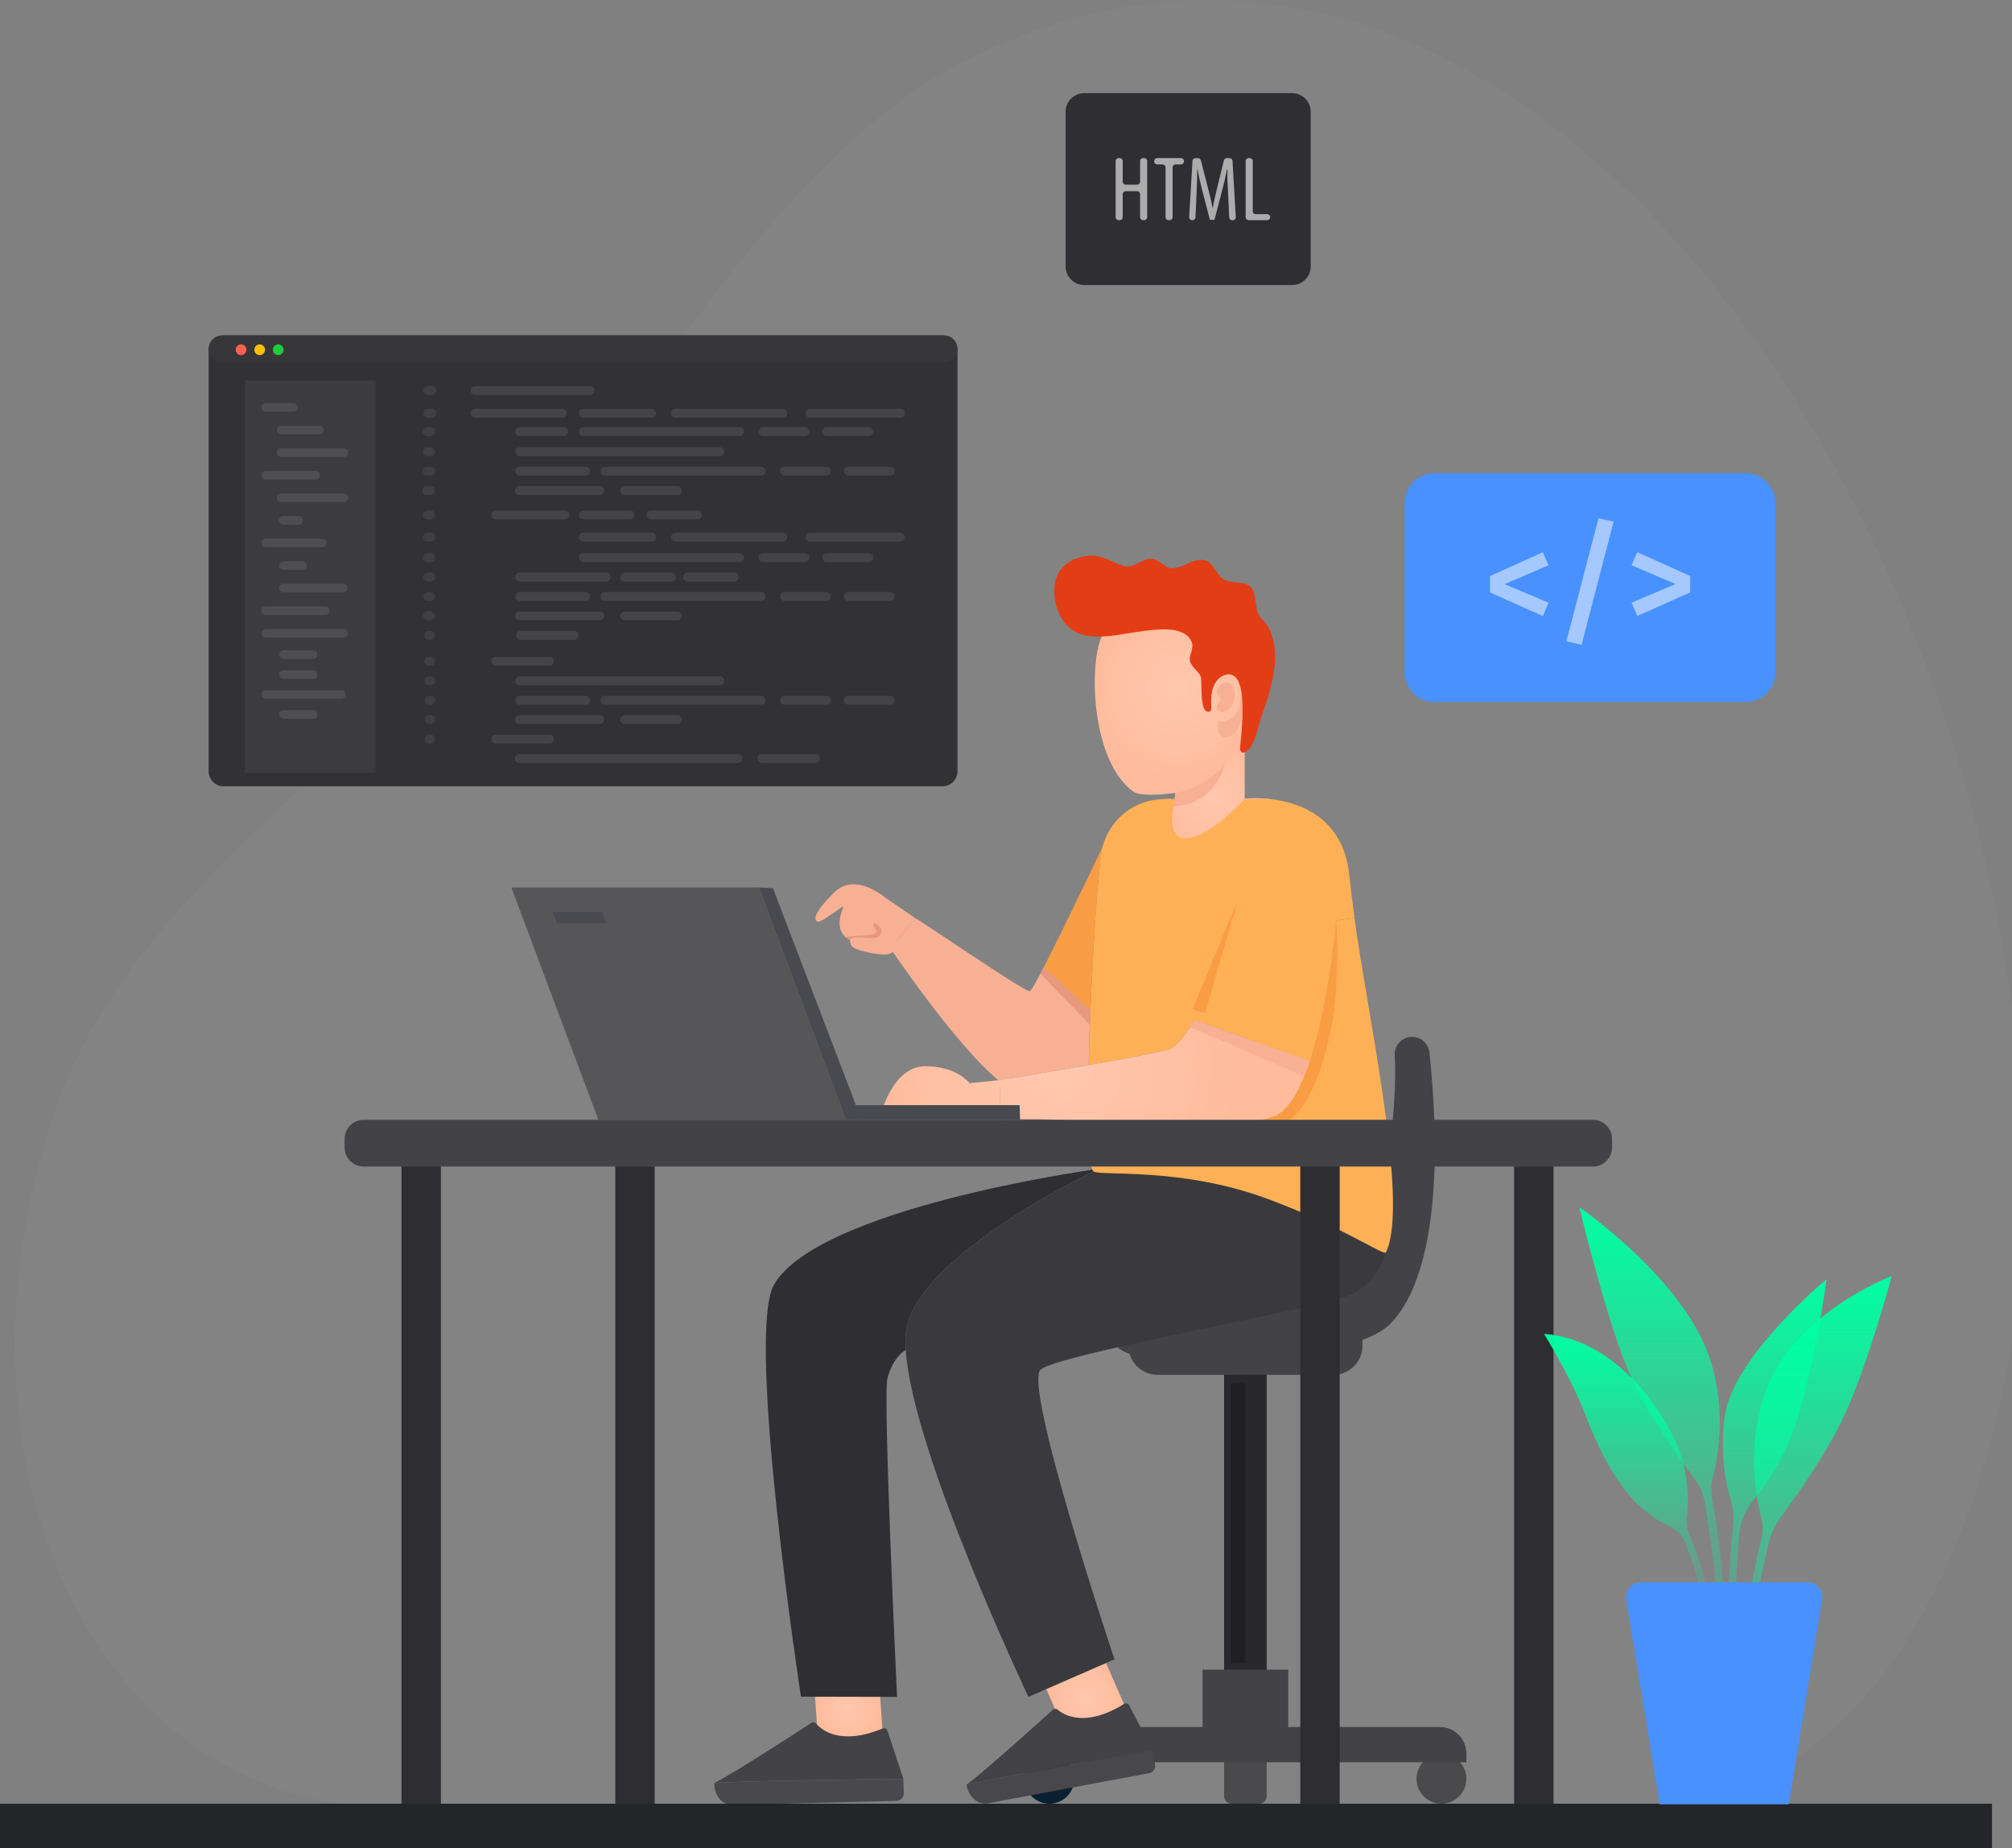 <svg width="540" height="496" viewBox="0 0 540 496" fill="none" xmlns="http://www.w3.org/2000/svg">
<rect x="0" y="0" width="540" height="496" fill="#808080" stroke="none"/>
<g clip-path="url(#clip0_12083_56307)">
<path opacity="0.03" fill-rule="evenodd" clip-rule="evenodd" d="M257.584 17.079C230.282 31.19 204.327 61.407 183.884 89.579C141.313 148.243 134.96 160.576 82.442 209.828C51.834 238.532 27.702 262.811 15.812 295.279C-17.589 386.487 22.195 484.997 105.557 484.997C108.956 484.997 444.435 484.997 444.435 484.997C444.435 484.997 484.296 486.25 513.387 437.5C611.978 272.273 448.455 -81.585 257.584 17.079Z" fill="white"/>
<path d="M252.982 90H60C57.791 90 56 91.791 56 94V207.006C56 209.215 57.791 211.006 60 211.006H252.982C255.191 211.006 256.982 209.215 256.982 207.006V94C256.982 91.791 255.191 90 252.982 90Z" fill="#323235"/>
<path d="M100.797 102.101H65.686V207.376H100.797V102.101Z" fill="#3C3C40"/>
<path fill-rule="evenodd" clip-rule="evenodd" d="M76.106 176.824H84.04C84.677 176.824 85.197 176.305 85.197 175.668C85.197 175.031 84.677 174.512 84.04 174.512H76.106C75.469 174.512 74.949 175.031 74.949 175.668C74.949 176.302 75.469 176.824 76.106 176.824Z" fill="#4E4E50"/>
<path fill-rule="evenodd" clip-rule="evenodd" d="M71.315 171.098H92.292C92.929 171.098 93.449 170.578 93.449 169.941C93.449 169.305 92.929 168.785 92.292 168.785H71.315C70.678 168.785 70.158 169.305 70.158 169.941C70.158 170.578 70.678 171.098 71.315 171.098Z" fill="#4E4E50"/>
<path fill-rule="evenodd" clip-rule="evenodd" d="M71.315 165.037H87.302C87.939 165.037 88.459 164.518 88.459 163.881C88.459 163.244 87.939 162.725 87.302 162.725H71.315C70.678 162.725 70.158 163.244 70.158 163.881C70.158 164.518 70.678 165.037 71.315 165.037Z" fill="#4E4E50"/>
<path fill-rule="evenodd" clip-rule="evenodd" d="M76.106 158.979H92.062C92.699 158.979 93.219 158.459 93.219 157.822C93.219 157.186 92.699 156.666 92.062 156.666H76.106C75.469 156.666 74.949 157.186 74.949 157.822C74.949 158.457 75.469 158.979 76.106 158.979Z" fill="#4E4E50"/>
<path fill-rule="evenodd" clip-rule="evenodd" d="M76.106 152.916H81.187C81.824 152.916 82.344 152.397 82.344 151.76C82.344 151.123 81.824 150.604 81.187 150.604H76.106C75.469 150.604 74.949 151.123 74.949 151.76C74.949 152.397 75.469 152.916 76.106 152.916Z" fill="#4E4E50"/>
<path fill-rule="evenodd" clip-rule="evenodd" d="M71.315 146.858H86.485C87.122 146.858 87.642 146.338 87.642 145.701C87.642 145.064 87.122 144.545 86.485 144.545H71.315C70.678 144.545 70.158 145.064 70.158 145.701C70.158 146.338 70.678 146.858 71.315 146.858Z" fill="#4E4E50"/>
<path fill-rule="evenodd" clip-rule="evenodd" d="M76.014 140.799H80.168C80.805 140.799 81.325 140.279 81.325 139.643C81.325 139.006 80.805 138.486 80.168 138.486H76.014C75.377 138.486 74.857 139.006 74.857 139.643C74.86 140.277 75.38 140.799 76.014 140.799Z" fill="#4E4E50"/>
<path fill-rule="evenodd" clip-rule="evenodd" d="M75.462 134.736H92.292C92.929 134.736 93.449 134.217 93.449 133.58C93.449 132.943 92.929 132.424 92.292 132.424H75.462C74.825 132.424 74.305 132.943 74.305 133.58C74.305 134.217 74.827 134.736 75.462 134.736Z" fill="#4E4E50"/>
<path fill-rule="evenodd" clip-rule="evenodd" d="M71.315 128.677H84.703C85.34 128.677 85.86 128.157 85.86 127.521C85.86 126.884 85.34 126.364 84.703 126.364H71.315C70.678 126.364 70.158 126.884 70.158 127.521C70.158 128.157 70.678 128.677 71.315 128.677Z" fill="#4E4E50"/>
<path fill-rule="evenodd" clip-rule="evenodd" d="M75.462 122.618H92.292C92.929 122.618 93.449 122.099 93.449 121.462C93.449 120.825 92.929 120.306 92.292 120.306H75.462C74.825 120.306 74.305 120.825 74.305 121.462C74.305 122.096 74.827 122.618 75.462 122.618Z" fill="#4E4E50"/>
<path fill-rule="evenodd" clip-rule="evenodd" d="M75.462 116.557H85.721C86.358 116.557 86.878 116.037 86.878 115.4C86.878 114.764 86.358 114.244 85.721 114.244H75.462C74.825 114.244 74.305 114.764 74.305 115.4C74.305 116.037 74.827 116.557 75.462 116.557Z" fill="#4E4E50"/>
<path fill-rule="evenodd" clip-rule="evenodd" d="M71.315 110.496H78.693C79.33 110.496 79.85 109.977 79.85 109.34C79.85 108.703 79.33 108.184 78.693 108.184H71.315C70.678 108.184 70.158 108.703 70.158 109.34C70.158 109.977 70.678 110.496 71.315 110.496Z" fill="#4E4E50"/>
<path fill-rule="evenodd" clip-rule="evenodd" d="M76.106 182.177H84.04C84.677 182.177 85.197 181.657 85.197 181.021C85.197 180.384 84.677 179.864 84.04 179.864H76.106C75.469 179.864 74.949 180.384 74.949 181.021C74.949 181.657 75.469 182.177 76.106 182.177Z" fill="#4E4E50"/>
<path fill-rule="evenodd" clip-rule="evenodd" d="M71.315 187.532H91.585C92.222 187.532 92.742 187.013 92.742 186.376C92.742 185.739 92.222 185.22 91.585 185.22H71.315C70.678 185.22 70.158 185.739 70.158 186.376C70.158 187.013 70.678 187.532 71.315 187.532Z" fill="#4E4E50"/>
<path fill-rule="evenodd" clip-rule="evenodd" d="M76.106 192.888H84.04C84.677 192.888 85.197 192.368 85.197 191.732C85.197 191.095 84.677 190.575 84.04 190.575H76.106C75.469 190.575 74.949 191.095 74.949 191.732C74.949 192.366 75.469 192.888 76.106 192.888Z" fill="#4E4E50"/>
<path fill-rule="evenodd" clip-rule="evenodd" d="M139.413 204.758H197.98C198.639 204.758 199.178 204.22 199.178 203.561C199.178 202.903 198.639 202.364 197.98 202.364H139.413C138.754 202.364 138.215 202.903 138.215 203.561C138.215 204.22 138.754 204.758 139.413 204.758Z" fill="#444446"/>
<path fill-rule="evenodd" clip-rule="evenodd" d="M204.463 204.758H218.84C219.499 204.758 220.038 204.22 220.038 203.561C220.038 202.903 219.499 202.364 218.84 202.364H204.463C203.805 202.364 203.266 202.903 203.266 203.561C203.266 204.22 203.805 204.758 204.463 204.758Z" fill="#444446"/>
<path fill-rule="evenodd" clip-rule="evenodd" d="M133.069 199.546H147.446C148.105 199.546 148.644 199.008 148.644 198.349C148.644 197.691 148.105 197.152 147.446 197.152H133.069C132.41 197.152 131.871 197.691 131.871 198.349C131.871 199.008 132.41 199.546 133.069 199.546Z" fill="#444446"/>
<path fill-rule="evenodd" clip-rule="evenodd" d="M139.413 194.335H160.978C161.637 194.335 162.176 193.797 162.176 193.138C162.176 192.48 161.637 191.941 160.978 191.941H139.413C138.754 191.941 138.215 192.48 138.215 193.138C138.215 193.797 138.754 194.335 139.413 194.335Z" fill="#444446"/>
<path fill-rule="evenodd" clip-rule="evenodd" d="M139.485 189.121H157.175C157.834 189.121 158.372 188.582 158.372 187.924C158.372 187.265 157.834 186.727 157.175 186.727H139.485C138.826 186.727 138.287 187.265 138.287 187.924C138.287 188.582 138.826 189.121 139.485 189.121Z" fill="#444446"/>
<path fill-rule="evenodd" clip-rule="evenodd" d="M139.485 183.909H193.19C193.848 183.909 194.387 183.37 194.387 182.712C194.387 182.053 193.848 181.515 193.19 181.515H139.485C138.826 181.515 138.287 182.053 138.287 182.712C138.287 183.37 138.826 183.909 139.485 183.909Z" fill="#444446"/>
<path fill-rule="evenodd" clip-rule="evenodd" d="M167.676 194.335H181.771C182.429 194.335 182.968 193.797 182.968 193.138C182.968 192.48 182.429 191.941 181.771 191.941H167.676C167.017 191.941 166.479 192.48 166.479 193.138C166.479 193.797 167.017 194.335 167.676 194.335Z" fill="#444446"/>
<path fill-rule="evenodd" clip-rule="evenodd" d="M162.352 189.121H204.252C204.911 189.121 205.45 188.582 205.45 187.924C205.45 187.265 204.911 186.727 204.252 186.727H162.352C161.693 186.727 161.154 187.265 161.154 187.924C161.154 188.582 161.693 189.121 162.352 189.121Z" fill="#444446"/>
<path fill-rule="evenodd" clip-rule="evenodd" d="M210.559 189.121H221.801C222.459 189.121 222.998 188.582 222.998 187.924C222.998 187.265 222.459 186.727 221.801 186.727H210.559C209.9 186.727 209.361 187.265 209.361 187.924C209.361 188.582 209.9 189.121 210.559 189.121Z" fill="#444446"/>
<path fill-rule="evenodd" clip-rule="evenodd" d="M227.688 189.121H238.93C239.588 189.121 240.127 188.582 240.127 187.924C240.127 187.265 239.588 186.727 238.93 186.727H227.688C227.029 186.727 226.49 187.265 226.49 187.924C226.49 188.582 227.029 189.121 227.688 189.121Z" fill="#444446"/>
<path fill-rule="evenodd" clip-rule="evenodd" d="M133.069 178.66H147.446C148.105 178.66 148.644 178.121 148.644 177.463C148.644 176.804 148.105 176.266 147.446 176.266H133.069C132.41 176.266 131.871 176.804 131.871 177.463C131.871 178.121 132.41 178.66 133.069 178.66Z" fill="#444446"/>
<path fill-rule="evenodd" clip-rule="evenodd" d="M139.413 132.846H160.978C161.637 132.846 162.176 132.308 162.176 131.649C162.176 130.991 161.637 130.452 160.978 130.452H139.413C138.754 130.452 138.215 130.991 138.215 131.649C138.215 132.308 138.754 132.846 139.413 132.846Z" fill="#444446"/>
<path fill-rule="evenodd" clip-rule="evenodd" d="M139.485 127.633H157.175C157.834 127.633 158.372 127.095 158.372 126.436C158.372 125.778 157.834 125.239 157.175 125.239H139.485C138.826 125.239 138.287 125.778 138.287 126.436C138.287 127.095 138.826 127.633 139.485 127.633Z" fill="#444446"/>
<path fill-rule="evenodd" clip-rule="evenodd" d="M139.485 122.422H193.19C193.848 122.422 194.387 121.884 194.387 121.225C194.387 120.567 193.848 120.028 193.19 120.028H139.485C138.826 120.028 138.287 120.567 138.287 121.225C138.287 121.884 138.826 122.422 139.485 122.422Z" fill="#444446"/>
<path fill-rule="evenodd" clip-rule="evenodd" d="M167.676 132.846H181.771C182.429 132.846 182.968 132.308 182.968 131.649C182.968 130.991 182.429 130.452 181.771 130.452H167.676C167.017 130.452 166.479 130.991 166.479 131.649C166.479 132.308 167.017 132.846 167.676 132.846Z" fill="#444446"/>
<path fill-rule="evenodd" clip-rule="evenodd" d="M162.352 127.633H204.252C204.911 127.633 205.45 127.095 205.45 126.436C205.45 125.778 204.911 125.239 204.252 125.239H162.352C161.693 125.239 161.154 125.778 161.154 126.436C161.154 127.095 161.693 127.633 162.352 127.633Z" fill="#444446"/>
<path fill-rule="evenodd" clip-rule="evenodd" d="M210.559 127.633H221.801C222.459 127.633 222.998 127.095 222.998 126.436C222.998 125.778 222.459 125.239 221.801 125.239H210.559C209.9 125.239 209.361 125.778 209.361 126.436C209.361 127.095 209.9 127.633 210.559 127.633Z" fill="#444446"/>
<path fill-rule="evenodd" clip-rule="evenodd" d="M227.688 127.633H238.93C239.588 127.633 240.127 127.095 240.127 126.436C240.127 125.778 239.588 125.239 238.93 125.239H227.688C227.029 125.239 226.49 125.778 226.49 126.436C226.49 127.095 227.029 127.633 227.688 127.633Z" fill="#444446"/>
<path fill-rule="evenodd" clip-rule="evenodd" d="M139.764 171.697H154.141C154.8 171.697 155.339 171.158 155.339 170.5C155.339 169.841 154.8 169.303 154.141 169.303H139.764C139.105 169.303 138.566 169.841 138.566 170.5C138.566 171.158 139.105 171.697 139.764 171.697Z" fill="#444446"/>
<path fill-rule="evenodd" clip-rule="evenodd" d="M139.413 166.485H160.978C161.637 166.485 162.176 165.946 162.176 165.288C162.176 164.629 161.637 164.091 160.978 164.091H139.413C138.754 164.091 138.215 164.629 138.215 165.288C138.215 165.946 138.754 166.485 139.413 166.485Z" fill="#444446"/>
<path fill-rule="evenodd" clip-rule="evenodd" d="M139.485 161.27H157.175C157.834 161.27 158.372 160.731 158.372 160.073C158.372 159.415 157.834 158.876 157.175 158.876H139.485C138.826 158.876 138.287 159.415 138.287 160.073C138.287 160.731 138.826 161.27 139.485 161.27Z" fill="#444446"/>
<path fill-rule="evenodd" clip-rule="evenodd" d="M139.485 156.058H162.691C163.35 156.058 163.889 155.519 163.889 154.861C163.889 154.203 163.35 153.664 162.691 153.664H139.485C138.826 153.664 138.287 154.203 138.287 154.861C138.287 155.519 138.826 156.058 139.485 156.058Z" fill="#444446"/>
<path fill-rule="evenodd" clip-rule="evenodd" d="M167.676 166.485H181.771C182.429 166.485 182.968 165.946 182.968 165.288C182.968 164.629 182.429 164.091 181.771 164.091H167.676C167.017 164.091 166.479 164.629 166.479 165.288C166.479 165.946 167.017 166.485 167.676 166.485Z" fill="#444446"/>
<path fill-rule="evenodd" clip-rule="evenodd" d="M162.352 161.27H204.252C204.911 161.27 205.45 160.731 205.45 160.073C205.45 159.415 204.911 158.876 204.252 158.876H162.352C161.693 158.876 161.154 159.415 161.154 160.073C161.154 160.731 161.693 161.27 162.352 161.27Z" fill="#444446"/>
<path fill-rule="evenodd" clip-rule="evenodd" d="M210.559 161.27H221.801C222.459 161.27 222.998 160.731 222.998 160.073C222.998 159.415 222.459 158.876 221.801 158.876H210.559C209.9 158.876 209.361 159.415 209.361 160.073C209.361 160.731 209.9 161.27 210.559 161.27Z" fill="#444446"/>
<path fill-rule="evenodd" clip-rule="evenodd" d="M227.688 161.27H238.93C239.588 161.27 240.127 160.731 240.127 160.073C240.127 159.415 239.588 158.876 238.93 158.876H227.688C227.029 158.876 226.49 159.415 226.49 160.073C226.49 160.731 227.029 161.27 227.688 161.27Z" fill="#444446"/>
<path fill-rule="evenodd" clip-rule="evenodd" d="M156.575 117.028H198.475C199.134 117.028 199.673 116.489 199.673 115.831C199.673 115.172 199.134 114.634 198.475 114.634H156.575C155.916 114.634 155.377 115.172 155.377 115.831C155.375 116.489 155.916 117.028 156.575 117.028Z" fill="#444446"/>
<path fill-rule="evenodd" clip-rule="evenodd" d="M204.782 117.028H216.023C216.682 117.028 217.221 116.489 217.221 115.831C217.221 115.172 216.682 114.634 216.023 114.634H204.782C204.123 114.634 203.584 115.172 203.584 115.831C203.582 116.489 204.123 117.028 204.782 117.028Z" fill="#444446"/>
<path fill-rule="evenodd" clip-rule="evenodd" d="M221.909 117.028H233.15C233.809 117.028 234.348 116.489 234.348 115.831C234.348 115.172 233.809 114.634 233.15 114.634H221.909C221.25 114.634 220.711 115.172 220.711 115.831C220.711 116.489 221.25 117.028 221.909 117.028Z" fill="#444446"/>
<path fill-rule="evenodd" clip-rule="evenodd" d="M156.575 112.099H174.897C175.556 112.099 176.095 111.56 176.095 110.902C176.095 110.244 175.556 109.705 174.897 109.705H156.575C155.916 109.705 155.377 110.244 155.377 110.902C155.375 111.558 155.916 112.099 156.575 112.099Z" fill="#444446"/>
<path fill-rule="evenodd" clip-rule="evenodd" d="M181.311 112.099H210.065C210.724 112.099 211.263 111.56 211.263 110.902C211.263 110.244 210.724 109.705 210.065 109.705H181.311C180.652 109.705 180.113 110.244 180.113 110.902C180.113 111.558 180.652 112.099 181.311 112.099Z" fill="#444446"/>
<path fill-rule="evenodd" clip-rule="evenodd" d="M217.414 112.099H241.642C242.3 112.099 242.839 111.56 242.839 110.902C242.839 110.244 242.3 109.705 241.642 109.705H217.414C216.756 109.705 216.217 110.244 216.217 110.902C216.217 111.558 216.756 112.099 217.414 112.099Z" fill="#444446"/>
<path fill-rule="evenodd" clip-rule="evenodd" d="M156.575 150.858H198.475C199.134 150.858 199.673 150.319 199.673 149.661C199.673 149.003 199.134 148.464 198.475 148.464H156.575C155.916 148.464 155.377 149.003 155.377 149.661C155.375 150.319 155.916 150.858 156.575 150.858Z" fill="#444446"/>
<path fill-rule="evenodd" clip-rule="evenodd" d="M204.782 150.858H216.023C216.682 150.858 217.221 150.319 217.221 149.661C217.221 149.003 216.682 148.464 216.023 148.464H204.782C204.123 148.464 203.584 149.003 203.584 149.661C203.582 150.319 204.123 150.858 204.782 150.858Z" fill="#444446"/>
<path fill-rule="evenodd" clip-rule="evenodd" d="M221.909 150.858H233.15C233.809 150.858 234.348 150.319 234.348 149.661C234.348 149.003 233.809 148.464 233.15 148.464H221.909C221.25 148.464 220.711 149.003 220.711 149.661C220.711 150.319 221.25 150.858 221.909 150.858Z" fill="#444446"/>
<path fill-rule="evenodd" clip-rule="evenodd" d="M156.575 145.328H174.897C175.556 145.328 176.095 144.789 176.095 144.131C176.095 143.472 175.556 142.934 174.897 142.934H156.575C155.916 142.934 155.377 143.472 155.377 144.131C155.375 144.789 155.916 145.328 156.575 145.328Z" fill="#444446"/>
<path fill-rule="evenodd" clip-rule="evenodd" d="M181.311 145.328H210.065C210.724 145.328 211.263 144.789 211.263 144.131C211.263 143.472 210.724 142.934 210.065 142.934H181.311C180.652 142.934 180.113 143.472 180.113 144.131C180.113 144.789 180.652 145.328 181.311 145.328Z" fill="#444446"/>
<path fill-rule="evenodd" clip-rule="evenodd" d="M217.414 145.328H241.642C242.3 145.328 242.839 144.789 242.839 144.131C242.839 143.472 242.3 142.934 241.642 142.934H217.414C216.756 142.934 216.217 143.472 216.217 144.131C216.217 144.789 216.756 145.328 217.414 145.328Z" fill="#444446"/>
<path fill-rule="evenodd" clip-rule="evenodd" d="M167.69 156.058H180.182C180.841 156.058 181.38 155.519 181.38 154.861C181.38 154.203 180.841 153.664 180.182 153.664H167.69C167.031 153.664 166.492 154.203 166.492 154.861C166.492 155.519 167.031 156.058 167.69 156.058Z" fill="#444446"/>
<path fill-rule="evenodd" clip-rule="evenodd" d="M184.551 156.058H197.043C197.702 156.058 198.241 155.519 198.241 154.861C198.241 154.203 197.702 153.664 197.043 153.664H184.551C183.892 153.664 183.354 154.203 183.354 154.861C183.354 155.519 183.892 156.058 184.551 156.058Z" fill="#444446"/>
<path fill-rule="evenodd" clip-rule="evenodd" d="M133.069 139.392H151.58C152.239 139.392 152.778 138.853 152.778 138.195C152.778 137.537 152.239 136.998 151.58 136.998H133.069C132.41 136.998 131.871 137.537 131.871 138.195C131.871 138.853 132.41 139.392 133.069 139.392Z" fill="#444446"/>
<path fill-rule="evenodd" clip-rule="evenodd" d="M156.581 139.392H169.073C169.731 139.392 170.27 138.853 170.27 138.195C170.27 137.537 169.731 136.998 169.073 136.998H156.581C155.922 136.998 155.383 137.537 155.383 138.195C155.383 138.853 155.922 139.392 156.581 139.392Z" fill="#444446"/>
<path fill-rule="evenodd" clip-rule="evenodd" d="M174.7 139.392H187.192C187.85 139.392 188.389 138.853 188.389 138.195C188.389 137.537 187.85 136.998 187.192 136.998H174.7C174.041 136.998 173.502 137.537 173.502 138.195C173.502 138.853 174.041 139.392 174.7 139.392Z" fill="#444446"/>
<path fill-rule="evenodd" clip-rule="evenodd" d="M139.485 117.028H151.253C151.912 117.028 152.451 116.489 152.451 115.831C152.451 115.172 151.912 114.634 151.253 114.634H139.485C138.826 114.634 138.287 115.172 138.287 115.831C138.287 116.489 138.826 117.028 139.485 117.028Z" fill="#444446"/>
<path fill-rule="evenodd" clip-rule="evenodd" d="M127.524 112.099H150.896C151.554 112.099 152.093 111.56 152.093 110.902C152.093 110.244 151.554 109.705 150.896 109.705H127.524C126.865 109.705 126.326 110.244 126.326 110.902C126.326 111.558 126.865 112.099 127.524 112.099Z" fill="#444446"/>
<path fill-rule="evenodd" clip-rule="evenodd" d="M127.524 105.997H158.305C158.963 105.997 159.502 105.458 159.502 104.8C159.502 104.141 158.963 103.603 158.305 103.603H127.524C126.865 103.603 126.326 104.141 126.326 104.8C126.326 105.458 126.865 105.997 127.524 105.997Z" fill="#444446"/>
<path fill-rule="evenodd" clip-rule="evenodd" d="M114.811 105.997H115.937C116.596 105.997 117.135 105.458 117.135 104.8C117.135 104.141 116.596 103.603 115.937 103.603H114.811C114.152 103.603 113.613 104.141 113.613 104.8C113.611 105.458 114.15 105.997 114.811 105.997Z" fill="#404044"/>
<path fill-rule="evenodd" clip-rule="evenodd" d="M114.811 112.099H115.937C116.596 112.099 117.135 111.56 117.135 110.902C117.135 110.244 116.596 109.705 115.937 109.705H114.811C114.152 109.705 113.613 110.244 113.613 110.902C113.611 111.558 114.15 112.099 114.811 112.099Z" fill="#404044"/>
<path fill-rule="evenodd" clip-rule="evenodd" d="M114.594 132.846H115.572C116.23 132.846 116.769 132.308 116.769 131.649C116.769 130.991 116.23 130.452 115.572 130.452H114.594C113.935 130.452 113.396 130.991 113.396 131.649C113.396 132.308 113.935 132.846 114.594 132.846Z" fill="#404044"/>
<path fill-rule="evenodd" clip-rule="evenodd" d="M114.666 127.633H115.572C116.231 127.633 116.77 127.095 116.77 126.436C116.77 125.778 116.231 125.239 115.572 125.239H114.666C114.008 125.239 113.469 125.778 113.469 126.436C113.466 127.095 114.005 127.633 114.666 127.633Z" fill="#404044"/>
<path fill-rule="evenodd" clip-rule="evenodd" d="M114.666 122.422H115.572C116.231 122.422 116.77 121.884 116.77 121.225C116.77 120.567 116.231 120.028 115.572 120.028H114.666C114.008 120.028 113.469 120.567 113.469 121.225C113.469 121.884 114.005 122.422 114.666 122.422Z" fill="#404044"/>
<path fill-rule="evenodd" clip-rule="evenodd" d="M114.666 117.028H115.572C116.231 117.028 116.77 116.489 116.77 115.831C116.77 115.172 116.231 114.634 115.572 114.634H114.666C114.008 114.634 113.469 115.172 113.469 115.831C113.466 116.489 114.005 117.028 114.666 117.028Z" fill="#404044"/>
<path fill-rule="evenodd" clip-rule="evenodd" d="M114.733 150.858H115.571C116.23 150.858 116.769 150.319 116.769 149.661C116.769 149.003 116.23 148.464 115.571 148.464H114.733C114.074 148.464 113.535 149.003 113.535 149.661C113.535 150.319 114.074 150.858 114.733 150.858Z" fill="#404044"/>
<path fill-rule="evenodd" clip-rule="evenodd" d="M114.733 145.328H115.571C116.23 145.328 116.769 144.789 116.769 144.131C116.769 143.472 116.23 142.934 115.571 142.934H114.733C114.074 142.934 113.535 143.472 113.535 144.131C113.535 144.789 114.074 145.328 114.733 145.328Z" fill="#404044"/>
<path fill-rule="evenodd" clip-rule="evenodd" d="M114.741 139.392H115.572C116.231 139.392 116.77 138.853 116.77 138.195C116.77 137.537 116.231 136.998 115.572 136.998H114.741C114.082 136.998 113.543 137.537 113.543 138.195C113.543 138.853 114.082 139.392 114.741 139.392Z" fill="#404044"/>
<path fill-rule="evenodd" clip-rule="evenodd" d="M115.094 171.697H115.571C116.23 171.697 116.769 171.158 116.769 170.5C116.769 169.841 116.23 169.303 115.571 169.303H115.094C114.435 169.303 113.896 169.841 113.896 170.5C113.896 171.158 114.435 171.697 115.094 171.697Z" fill="#404044"/>
<path fill-rule="evenodd" clip-rule="evenodd" d="M114.733 166.485H115.571C116.23 166.485 116.769 165.946 116.769 165.288C116.769 164.629 116.23 164.091 115.571 164.091H114.733C114.074 164.091 113.535 164.629 113.535 165.288C113.535 165.946 114.074 166.485 114.733 166.485Z" fill="#404044"/>
<path fill-rule="evenodd" clip-rule="evenodd" d="M114.805 161.27H115.572C116.23 161.27 116.769 160.731 116.769 160.073C116.769 159.415 116.23 158.876 115.572 158.876H114.805C114.146 158.876 113.607 159.415 113.607 160.073C113.607 160.731 114.146 161.27 114.805 161.27Z" fill="#404044"/>
<path fill-rule="evenodd" clip-rule="evenodd" d="M114.805 156.058H115.572C116.23 156.058 116.769 155.519 116.769 154.861C116.769 154.203 116.23 153.664 115.572 153.664H114.805C114.146 153.664 113.607 154.203 113.607 154.861C113.607 155.519 114.146 156.058 114.805 156.058Z" fill="#404044"/>
<path fill-rule="evenodd" clip-rule="evenodd" d="M115.221 199.546H115.571C116.23 199.546 116.769 199.008 116.769 198.349C116.769 197.691 116.23 197.152 115.571 197.152H115.221C114.562 197.152 114.023 197.691 114.023 198.349C114.023 199.008 114.562 199.546 115.221 199.546Z" fill="#404044"/>
<path fill-rule="evenodd" clip-rule="evenodd" d="M115.221 194.335H115.571C116.23 194.335 116.769 193.797 116.769 193.138C116.769 192.48 116.23 191.941 115.571 191.941H115.221C114.562 191.941 114.023 192.48 114.023 193.138C114.023 193.797 114.562 194.335 115.221 194.335Z" fill="#404044"/>
<path fill-rule="evenodd" clip-rule="evenodd" d="M115.176 189.121H115.571C116.23 189.121 116.769 188.582 116.769 187.924C116.769 187.265 116.23 186.727 115.571 186.727H115.176C114.517 186.727 113.979 187.265 113.979 187.924C113.979 188.582 114.517 189.121 115.176 189.121Z" fill="#404044"/>
<path fill-rule="evenodd" clip-rule="evenodd" d="M115.094 183.909H115.571C116.23 183.909 116.769 183.37 116.769 182.712C116.769 182.053 116.23 181.515 115.571 181.515H115.094C114.435 181.515 113.896 182.053 113.896 182.712C113.896 183.37 114.435 183.909 115.094 183.909Z" fill="#404044"/>
<path fill-rule="evenodd" clip-rule="evenodd" d="M115.094 178.66H115.571C116.23 178.66 116.769 178.121 116.769 177.463C116.769 176.804 116.23 176.266 115.571 176.266H115.094C114.435 176.266 113.896 176.804 113.896 177.463C113.896 178.121 114.435 178.66 115.094 178.66Z" fill="#404044"/>
<path d="M253.351 90H59.63C57.625 90 56 91.625 56 93.63C56 95.635 57.625 97.26 59.63 97.26H253.351C255.356 97.26 256.982 95.635 256.982 93.63C256.982 91.625 255.356 90 253.351 90Z" fill="#373739"/>
<path d="M66.136 93.859C66.136 93.067 65.497 92.42 64.7 92.42C63.91 92.42 63.264 93.061 63.264 93.859C63.264 94.651 63.904 95.299 64.7 95.299C65.497 95.293 66.136 94.651 66.136 93.859Z" fill="#FF6051"/>
<path d="M71.136 93.859C71.136 93.067 70.497 92.42 69.7 92.42C68.91 92.42 68.264 93.061 68.264 93.859C68.264 94.651 68.903 95.299 69.7 95.299C70.497 95.293 71.136 94.651 71.136 93.859Z" fill="#FEBE05"/>
<path d="M76.111 93.859C76.111 93.067 75.471 92.42 74.675 92.42C73.884 92.42 73.238 93.061 73.238 93.859C73.238 94.651 73.878 95.299 74.675 95.299C75.471 95.293 76.111 94.651 76.111 93.859Z" fill="#1ECB3D"/>
<path d="M468.491 127H385C380.582 127 377 130.582 377 135V180.392C377 184.811 380.582 188.392 385 188.392H468.491C472.91 188.392 476.491 184.811 476.491 180.392V135C476.491 130.582 472.91 127 468.491 127Z" fill="#4991FF"/>
<path d="M415.63 151.701L403.79 156.76L415.63 161.745L414.082 165.328L399.889 158.98V154.59L414.082 148.204L415.63 151.701Z" fill="#A4C8FF"/>
<path d="M433.081 139.995L424.486 173.041L420.398 172.086L429.031 139.077L433.081 139.995Z" fill="#A4C8FF"/>
<path d="M453.628 154.577V158.967L439.435 165.316L437.887 161.732L449.69 156.747L437.887 151.688L439.435 148.179L453.628 154.577Z" fill="#A4C8FF"/>
<path d="M346.794 76.498H290.991C288.239 76.498 286 74.258 286 71.504V29.993C286 27.24 288.239 25 290.991 25H346.794C349.546 25 351.785 27.24 351.785 29.993V71.504C351.785 74.27 349.546 76.498 346.794 76.498Z" fill="#2F2F33"/>
<g opacity="0.6">
<path d="M301.323 43.222V48.766C301.323 49.204 301.686 49.567 302.124 49.567H305.189C305.626 49.567 305.989 49.204 305.989 48.766V43.222C305.989 42.784 306.352 42.421 306.79 42.421H307.09C307.528 42.421 307.89 42.784 307.89 43.222V58.289C307.89 58.727 307.528 59.09 307.09 59.09H306.79C306.352 59.09 305.989 58.727 305.989 58.289V52.107C305.989 51.669 305.626 51.306 305.189 51.306H302.124C301.686 51.306 301.323 51.669 301.323 52.107V58.289C301.323 58.727 300.96 59.09 300.523 59.09H300.222C299.785 59.09 299.422 58.727 299.422 58.289V43.222C299.422 42.784 299.785 42.421 300.222 42.421H300.523C300.96 42.421 301.323 42.784 301.323 43.222Z" fill="white"/>
<path d="M312.018 44.123H310.58C310.142 44.123 309.779 43.76 309.779 43.322V43.222C309.779 42.784 310.142 42.421 310.58 42.421H316.959C317.397 42.421 317.76 42.784 317.76 43.222V43.322C317.76 43.76 317.397 44.123 316.959 44.123H315.521C315.083 44.123 314.72 44.486 314.72 44.924V58.289C314.72 58.727 314.358 59.09 313.92 59.09H313.62C313.182 59.09 312.819 58.727 312.819 58.289V44.924C312.819 44.486 312.456 44.123 312.018 44.123Z" fill="white"/>
<path d="M329.606 51.92C329.481 49.717 329.356 47.264 329.431 45.387H329.331C328.956 47.239 328.518 49.217 327.993 51.181L325.941 59.003H324.728L322.776 51.507C322.226 49.379 321.738 47.327 321.413 45.4H321.338C321.338 47.352 321.238 49.68 321.138 52.057L320.85 58.34C320.825 58.765 320.475 59.103 320.05 59.103H319.962C319.499 59.103 319.136 58.715 319.161 58.252L320.05 43.184C320.075 42.759 320.425 42.434 320.85 42.434H321.526C321.888 42.434 322.214 42.684 322.301 43.034L324.102 50.055C324.665 52.258 325.091 53.885 325.441 55.799H325.516C325.841 53.897 326.204 52.308 326.754 50.055L328.481 43.047C328.568 42.684 328.893 42.434 329.256 42.434H329.994C330.42 42.434 330.77 42.772 330.795 43.197L331.67 58.265C331.695 58.728 331.333 59.116 330.87 59.116H330.707C330.282 59.116 329.919 58.778 329.907 58.352L329.606 51.92Z" fill="white"/>
<path d="M335.123 42.421H335.423C335.861 42.421 336.224 42.784 336.224 43.222V56.675C336.224 57.113 336.586 57.476 337.024 57.476H340.114C340.552 57.476 340.915 57.839 340.915 58.277C340.915 58.715 340.552 59.078 340.114 59.078H335.123C334.685 59.078 334.322 58.715 334.322 58.277V43.209C334.322 42.784 334.685 42.421 335.123 42.421Z" fill="white"/>
</g>
<path d="M340.808 214.419C340.672 215.82 338.752 230.502 323.667 230.502C307.839 230.502 310.489 214.816 310.489 214.816L310.464 214.716C312.012 214.394 313.672 214.282 315.431 214.481V207.053L333.402 196.984H334.058V214.32C334.058 214.32 336.907 213.985 340.808 214.419Z" fill="url(#paint0_radial_12083_56307)"/>
<path d="M332.077 163.827C334.628 166.418 336.548 169.766 337.477 173.846C339.198 181.472 337.576 189.532 335.371 196.873C335 198.125 334.566 199.403 333.786 200.457C333.228 201.213 332.522 201.833 331.817 202.453C328.621 205.243 325.426 208.033 322.23 210.823C320.063 212.72 306.761 214.295 304.222 212.472C294.438 205.466 292.555 185.167 294.512 174.789C297.769 157.577 319.865 151.427 332.077 163.827Z" fill="url(#paint1_radial_12083_56307)"/>
<path d="M326.578 185.851C326.714 184.189 328.411 182.379 330.12 183.457C331.891 184.573 331.47 187.512 330.739 189.137C330.17 190.401 328.237 191.803 326.937 190.612C325.847 189.62 327.544 188.455 327.593 187.549C327.643 186.731 326.02 186.148 326.689 185.28" fill="#F7B094"/>
<path d="M326.888 193.513C328.671 194.046 331.693 192.682 332.461 190.202C333.229 187.71 333.142 184.87 333.142 184.87C333.142 184.87 334.047 187.127 333.576 190.748C333.118 194.369 331.842 197.816 329.006 197.865C326.169 197.915 326.888 193.513 326.888 193.513Z" fill="#F7B094"/>
<path d="M324.708 190.934C324.646 190.959 324.584 190.983 324.509 190.996C323.407 191.145 322.961 189.818 322.8 188.975C322.416 187.015 322.478 185.044 322.404 183.06C322.392 182.564 322.429 181.944 322.231 181.485C321.611 180.059 319.952 179.141 319.456 177.666C318.874 175.955 320.521 174.256 319.865 172.383C318.862 169.519 315.183 168.862 312.52 168.887C308.532 168.936 304.643 169.68 300.705 170.288C296.556 170.933 291.242 171.54 287.576 168.911C283.167 165.737 281.322 157.479 284.616 152.953C286.412 150.485 289.818 149.171 292.803 149.109C295.961 149.034 298.637 150.919 301.535 151.874C303.851 152.63 306.08 150.423 308.235 149.989C310.948 149.443 312.099 152.407 314.502 152.494C316.831 152.568 319.122 150.745 321.388 150.336C325.909 149.505 325.649 154.056 328.671 155.606C330.553 156.573 332.993 155.991 334.901 156.97C336.35 157.714 336.548 159.029 336.87 160.504C337.142 161.781 337.155 163.269 337.576 164.485C337.96 165.576 338.876 166.27 339.595 167.126C340.375 168.056 340.883 169.159 341.279 170.325C342.159 172.929 342.357 175.731 342.109 178.459C341.7 183.035 340.239 187.536 338.715 191.839C337.725 194.629 337.353 197.543 335.842 200.184C335.433 200.891 333.613 202.974 332.944 201.424C332.795 201.089 332.82 200.717 332.845 200.358C333.043 197.481 335.718 178.918 328.708 181.15C327.234 181.621 326.243 182.849 325.698 184.25C325.042 185.924 324.992 187.611 325.079 189.384C325.092 189.632 325.104 189.892 325.092 190.14C325.067 190.463 324.98 190.797 324.708 190.934Z" fill="#E33D15"/>
<path d="M315.43 212.783C323.419 211.493 328.683 205.182 328.683 205.182C328.683 205.182 326.528 215.821 314.947 216.391L315.43 212.783Z" fill="#F7B094"/>
<path d="M328.533 357.825H339.965V467.602C339.965 468.718 339.061 469.624 337.946 469.624H330.552C329.437 469.624 328.533 468.718 328.533 467.602V357.825Z" fill="#28282D"/>
<path d="M302.834 359.399H365.677V361.123C365.677 365.451 362.172 368.947 357.862 368.947H310.661C306.339 368.947 302.846 365.438 302.846 361.123V359.399H302.834Z" fill="#434347"/>
<path d="M328.533 456.604H339.965V482.036C339.965 483.152 339.061 484.057 337.946 484.057H330.552C329.437 484.057 328.533 483.152 328.533 482.036V456.604Z" fill="#4A4A4D"/>
<path d="M274.955 477.361C274.955 481.056 277.952 484.057 281.643 484.057C285.334 484.057 288.331 481.056 288.331 477.361C288.331 473.666 285.334 470.665 281.643 470.665C277.94 470.665 274.955 473.653 274.955 477.361Z" fill="#0A2033"/>
<path d="M380.182 477.361C380.182 481.056 383.179 484.057 386.87 484.057C390.561 484.057 393.558 481.056 393.558 477.361C393.558 473.666 390.561 470.665 386.87 470.665C383.166 470.665 380.182 473.653 380.182 477.361Z" fill="#4A4A4D"/>
<path d="M322.755 468.186H345.742V448.073H322.755V468.186Z" fill="#434347"/>
<path d="M274.955 472.922H393.557V470.591C393.557 466.648 390.362 463.461 386.435 463.461H282.077C278.138 463.461 274.955 466.66 274.955 470.591V472.922Z" fill="#434347"/>
<path d="M334.256 371.192H330.293V446.274H334.256V371.192Z" fill="#202024"/>
<path d="M379.154 278.254C376.417 278.168 374.187 280.437 374.336 283.177C375.116 296.805 372.23 330.049 359.56 341.395C344.054 355.258 300.123 353.374 300.123 353.374C300.123 353.374 292.865 362.289 307.381 364.273C321.896 366.257 362.793 364.93 372.676 355.692C382.25 346.74 387.935 323.291 383.65 282.483C383.414 280.139 381.495 278.329 379.154 278.254Z" fill="#434347"/>
<path d="M296.827 446.275L302.054 458.204L286.052 465.235L280.801 453.269L296.827 446.275Z" fill="url(#paint2_radial_12083_56307)"/>
<path d="M372.329 313.719C371.338 315.703 300.209 313.756 293.496 314.376C293.496 314.376 249.962 335.183 243.707 354.651C243.076 356.61 242.902 359.202 243.088 362.302C244.834 389.718 276.021 455.376 276.021 455.376L280.814 453.281L296.84 446.287L299.119 445.295C299.119 445.295 274.386 371.49 279.327 367.535C284.269 363.567 340.338 353.672 359.783 348.402C379.252 343.094 372.329 313.719 372.329 313.719Z" fill="#3A3A3E"/>
<path d="M235.806 449.35L237.057 467.268H219.581L218.33 449.312L235.806 449.35Z" fill="url(#paint3_radial_12083_56307)"/>
<path d="M293.137 313.756L292.505 314.029C292.505 314.029 219.63 324.271 207.752 344.731C200.036 358.049 214.973 455.327 214.973 455.327L240.759 455.389C240.759 455.389 236.907 374.355 238.183 369.841C239.632 364.695 242.097 362.823 243.088 362.289C242.889 359.202 243.063 356.598 243.707 354.639C249.962 335.158 293.496 314.363 293.496 314.363C293.347 314.277 293.236 314.053 293.137 313.756Z" fill="#2F2F33"/>
<path d="M363.522 246.337L358.63 247.007C358.63 247.007 357.441 260.2 354.53 273.394L293.644 296.532L292.814 300.947C292.554 300.922 292.294 300.909 292.059 300.885C292.083 301.79 292.083 302.682 292.121 303.513C292.257 308.61 292.591 312.268 293.124 313.731C293.223 314.029 293.347 314.252 293.483 314.351C295.143 315.703 316.668 313.086 339.953 321.642C360.141 329.07 371.461 337.167 371.981 336.088C378.347 322.895 366.792 271.063 363.522 246.337Z" fill="#FEB056"/>
<path d="M357.17 276.568C355.547 284.368 351.348 299.905 343.125 301.988C332.374 304.716 311.604 304.58 292.134 303.538C292.097 302.707 292.097 301.814 292.072 300.909C292.308 300.934 292.568 300.946 292.828 300.971L293.658 296.557L354.544 273.418C357.454 260.225 358.643 247.031 358.643 247.031C358.643 247.031 358.643 247.106 358.668 247.254C358.78 249.276 359.609 265.036 357.17 276.568Z" fill="#F99D44"/>
<path d="M296.146 226.869C295.056 228.853 293.495 250.045 292.641 271.088L280.193 259.456C285.47 249.214 296.146 226.869 296.146 226.869Z" fill="#F99D44"/>
<path d="M288.678 286.452C278.175 288.275 268.514 289.837 268.514 289.837L268.489 290.358C256.798 281.008 239 254.522 239 254.522C239 254.522 244.326 248.123 245.651 246.437C245.849 246.177 274.855 266.165 276.342 265.992C276.713 265.955 278.2 263.338 280.181 259.457L292.628 271.088C292.43 276.098 292.269 281.095 292.17 285.832C291.018 286.043 289.842 286.241 288.678 286.452Z" fill="#F7B094"/>
<path d="M268.515 289.849L268.255 298.529H236.598C236.598 298.529 239.744 286.142 248.314 286.142C256.885 286.142 260.192 290.68 260.192 290.68L268.515 289.849Z" fill="url(#paint4_radial_12083_56307)"/>
<path d="M245.428 246.237L245.664 246.436C244.338 248.122 239.013 254.521 239.013 254.521L235.706 252.177C235.706 252.177 232.065 254.397 227.829 252.078C223.42 249.685 226.144 243.956 226.367 243.274C225.513 243.509 220.224 247.8 219.394 247.341C218.565 246.882 217.945 245.382 223.866 239.529C229.761 233.689 237.799 241.191 238.034 241.191L245.428 246.237Z" fill="#F7B094"/>
<path d="M228.522 251.086C228.522 251.086 227.246 253.479 229.513 254.521C231.779 255.563 236.188 256.307 238.083 256.133C239.978 255.947 241.489 253.293 241.489 253.293L235.755 247.899H231.16L228.522 251.086Z" fill="#F7B094"/>
<path d="M228.177 252.264C228.511 251.086 231.781 251.718 233.8 251.768C235.286 251.805 236.103 251.408 236.562 250.28C237.02 249.139 234.865 247.341 234.431 247.899C234.01 248.469 235.212 249.263 235.249 250.019C235.286 250.776 233.118 251.024 231.459 251.024C229.799 251.024 226.926 251.458 226.926 251.458L228.177 252.264Z" fill="#E8987C"/>
<path d="M351.448 284.652L320.435 273.653C318.181 277.869 315.766 281.044 313.376 281.676C309.759 282.631 301.003 284.268 292.184 285.818C291.02 286.041 289.843 286.239 288.679 286.45C278.177 288.273 268.516 289.835 268.516 289.835L268.491 290.356V290.691L268.256 298.515V300.499C268.256 300.499 278.783 299.966 292.06 300.896C310.638 302.223 334.604 303.017 342.543 299.272C346.259 297.511 349.231 291.72 351.572 284.59C351.535 284.615 351.485 284.627 351.448 284.652Z" fill="url(#paint5_radial_12083_56307)"/>
<path d="M320.447 273.653L351.448 284.652L350.048 288.806L319.357 275.625L320.447 273.653Z" fill="#F7B094"/>
<path d="M320.446 273.654C318.192 277.87 315.777 281.044 313.387 281.677C309.77 282.631 301.014 284.268 292.195 285.818C292.294 281.081 292.455 276.097 292.654 271.075C293.508 250.032 295.069 228.84 296.159 226.856C297.942 223.545 302.81 216.353 310.488 214.717L310.513 214.816C310.513 214.816 307.863 230.502 323.691 230.502C338.764 230.502 340.684 215.82 340.832 214.419C348.586 215.287 360.488 219.168 362.123 234.78C362.457 237.867 362.94 241.835 363.547 246.324L358.655 246.994C358.655 246.994 356.673 268.979 351.595 284.578C351.558 284.603 351.521 284.615 351.471 284.64L320.446 273.654Z" fill="#FEB056"/>
<path d="M320.125 270.802L332.498 240.794L323.382 272.005L320.125 270.802Z" fill="#F99D44"/>
<path d="M340.808 214.419H334.058C334.058 214.419 324.459 224.971 318.279 224.971C312.099 224.971 315.43 214.469 315.43 214.469H312.421C303.763 214.469 296.493 220.979 295.515 229.584C295.403 230.564 295.304 231.506 295.217 232.349C294.561 238.735 320.397 243.385 320.397 243.385L333.699 242.641L341.774 226.856L343.384 220.396L340.808 214.419Z" fill="#FEB056"/>
<path d="M259.374 478.961C259.981 482.185 262.211 484.479 265.431 483.884L308.408 475.861C309.498 475.663 310.216 474.609 310.006 473.517L309.3 469.698C309.3 469.698 264.093 477.622 259.35 478.936L259.374 478.961Z" fill="#48484C"/>
<path d="M272.169 468.136C272.615 467.752 273.048 467.355 273.494 466.97C274.361 466.202 275.203 465.445 276.021 464.714C276.454 464.329 276.888 463.945 277.284 463.573C278.064 462.866 278.808 462.209 279.476 461.614C279.947 461.18 280.393 460.77 280.802 460.411C281.532 459.754 282.139 459.208 282.56 458.836C282.919 458.514 283.464 458.489 283.836 458.811C285.607 460.299 291.317 463.697 301.658 457.286C302.154 456.976 302.798 457.137 303.07 457.658L309.325 469.699C309.325 469.699 264.119 477.622 259.375 478.936C260.923 477.969 266.682 472.972 272.169 468.136Z" fill="#434347"/>
<path d="M191.688 478.539C191.762 481.825 193.608 484.442 196.89 484.367L240.598 483.301C241.7 483.276 242.579 482.359 242.555 481.243L242.456 477.361C242.456 477.361 196.568 477.969 191.676 478.515L191.688 478.539Z" fill="#48484D"/>
<path d="M206.043 469.885C206.551 469.575 207.034 469.265 207.542 468.942C208.52 468.322 209.474 467.715 210.391 467.119C210.874 466.809 211.369 466.499 211.815 466.202C212.707 465.631 213.537 465.098 214.28 464.615C214.825 464.267 215.32 463.933 215.778 463.635C216.608 463.102 217.289 462.668 217.76 462.358C218.169 462.097 218.701 462.159 219.023 462.531C220.534 464.28 225.625 468.545 236.858 463.871C237.391 463.647 238.01 463.908 238.183 464.453L242.444 477.337C242.444 477.337 196.556 477.945 191.664 478.49C193.373 477.808 199.863 473.791 206.043 469.885Z" fill="#434347"/>
<path d="M160.602 300.513L137.256 238.178H203.715L227.049 300.513H160.602Z" fill="#565659"/>
<path d="M231.161 300.513H227.049L203.715 238.178L207.443 238.351L229.03 294.759L231.161 300.513Z" fill="#494950"/>
<path d="M229.873 300.512H273.779L273.655 296.581C273.655 296.581 229.699 296.581 228.969 296.581" fill="#494950"/>
<path d="M416.952 312.392H406.375V486.277H416.952V312.392Z" fill="#2E2E32"/>
<path d="M359.559 312.392H348.982V486.277H359.559V312.392Z" fill="#2E2E32"/>
<path d="M175.712 312.392H165.135V486.277H175.712V312.392Z" fill="#2E2E32"/>
<path d="M118.331 312.392H107.754V486.277H118.331V312.392Z" fill="#2E2E32"/>
<path d="M427.518 313.061H97.622C94.786 313.061 92.482 310.755 92.482 307.915V305.659C92.482 302.819 94.786 300.513 97.622 300.513H427.518C430.354 300.513 432.658 302.819 432.658 305.659V307.915C432.658 310.755 430.366 313.061 427.518 313.061Z" fill="#434347"/>
<path d="M148.354 244.738L149.493 247.764H162.733L161.593 244.738H148.354Z" fill="#494950"/>
<path d="M280.194 259.457L279.24 261.292L292.641 275.155V271.088L280.194 259.457Z" fill="#E8987C"/>
<path d="M534.625 484.046H-0.322V496.272H534.625V484.046Z" fill="#242528"/>
<path d="M459.516 402.345C459.158 400.393 459.218 398.41 459.695 396.502C461.333 390.093 463.21 378.019 459.039 364.991C452.083 343.244 423.887 324 423.887 324C423.887 324 431.543 356.078 437.829 369.746C442.431 379.748 450.489 391.136 454.973 397.128C456.209 398.798 457.058 400.706 457.43 402.748C461.988 427.999 461.333 447.54 461.318 447.838L463.433 447.928C463.463 447.6 464.133 427.864 459.516 402.345Z" fill="url(#paint6_linear_12083_56307)"/>
<path d="M482.009 381.909C487.61 364.186 490.216 343.303 490.216 343.303C490.216 343.303 464.939 364.186 462.854 380.329C461.588 390.227 463.167 398.157 464.582 402.837C465.178 404.819 465.401 406.891 465.178 408.948C462.616 432.723 464.627 450.938 464.656 451.222L466.563 450.998C466.533 450.73 464.671 433.782 466.861 411.318C467.159 408.248 468.395 405.341 470.346 402.926C473.966 398.47 479.134 391.002 482.009 381.909Z" fill="url(#paint7_linear_12083_56307)"/>
<path d="M507.704 342.483C507.704 342.483 480.461 352.605 473.341 374.859C469.006 388.409 471.047 400.929 472.745 407.414C473.222 409.232 473.192 411.14 472.745 412.959C466.37 438.582 466.266 465.099 466.266 465.442H468.44C468.44 465.099 468.545 439.208 474.696 414.091C475.307 411.602 476.394 409.247 477.928 407.19C482.576 400.929 490.485 389.661 495.058 379.718C501.507 365.737 507.704 342.483 507.704 342.483Z" fill="url(#paint8_linear_12083_56307)"/>
<path d="M459.637 436.406C458.952 427.089 456.419 418.697 453.351 411.662C452.74 410.246 452.517 408.71 452.711 407.19C453.098 404.254 453.247 399.677 452.07 393.879C449.866 382.953 435.373 359.357 414.4 357.971C414.4 357.971 421.639 369.612 425.363 379.361C430.07 391.688 436.803 404.581 447.959 409.53C449.925 410.395 451.459 412.034 452.279 414.017C454.96 420.546 457.119 428.163 457.73 436.555L459.637 436.406Z" fill="url(#paint9_linear_12083_56307)"/>
<path d="M445.454 484.21H480.07L489.052 429.281C489.454 426.852 487.577 424.646 485.12 424.646H440.405C437.947 424.646 436.07 426.852 436.472 429.281L445.454 484.21Z" fill="#4991FF"/>
</g>
<defs>
<radialGradient id="paint0_radial_12083_56307" cx="0" cy="0" r="1" gradientUnits="userSpaceOnUse" gradientTransform="translate(325.562 213.747) scale(16.009 16.028)">
<stop stop-color="#FFC8AF"/>
<stop offset="1" stop-color="#FFBB9C"/>
</radialGradient>
<radialGradient id="paint1_radial_12083_56307" cx="0" cy="0" r="1" gradientUnits="userSpaceOnUse" gradientTransform="translate(316.3 184.737) rotate(-12.166) scale(25.24 25.267)">
<stop stop-color="#FFC8AF"/>
<stop offset="1" stop-color="#FFBB9C"/>
</radialGradient>
<radialGradient id="paint2_radial_12083_56307" cx="0" cy="0" r="1" gradientUnits="userSpaceOnUse" gradientTransform="translate(291.431 455.759) scale(10.064 10.076)">
<stop stop-color="#FFC8AF"/>
<stop offset="1" stop-color="#FFBB9C"/>
</radialGradient>
<radialGradient id="paint3_radial_12083_56307" cx="0" cy="0" r="1" gradientUnits="userSpaceOnUse" gradientTransform="translate(227.692 458.285) scale(9.167 9.178)">
<stop stop-color="#FFC8AF"/>
<stop offset="1" stop-color="#FFBB9C"/>
</radialGradient>
<radialGradient id="paint4_radial_12083_56307" cx="0" cy="0" r="1" gradientUnits="userSpaceOnUse" gradientTransform="translate(283.502 286.064) scale(51.33 51.391)">
<stop stop-color="#FFC8AF"/>
<stop offset="1" stop-color="#FFBB9C"/>
</radialGradient>
<radialGradient id="paint5_radial_12083_56307" cx="0" cy="0" r="1" gradientUnits="userSpaceOnUse" gradientTransform="translate(283.503 286.062) scale(51.33 51.391)">
<stop stop-color="#FFC8AF"/>
<stop offset="1" stop-color="#FFBB9C"/>
</radialGradient>
<linearGradient id="paint6_linear_12083_56307" x1="443.685" y1="324" x2="443.685" y2="447.928" gradientUnits="userSpaceOnUse">
<stop stop-color="#00FFA3"/>
<stop offset="1" stop-color="#00FFA3" stop-opacity="0"/>
</linearGradient>
<linearGradient id="paint7_linear_12083_56307" x1="476.304" y1="343.303" x2="476.304" y2="451.222" gradientUnits="userSpaceOnUse">
<stop stop-color="#00FFA3"/>
<stop offset="1" stop-color="#00FFA3" stop-opacity="0"/>
</linearGradient>
<linearGradient id="paint8_linear_12083_56307" x1="486.985" y1="342.483" x2="486.985" y2="465.442" gradientUnits="userSpaceOnUse">
<stop stop-color="#00FFA3"/>
<stop offset="1" stop-color="#00FFA3" stop-opacity="0"/>
</linearGradient>
<linearGradient id="paint9_linear_12083_56307" x1="437.019" y1="357.971" x2="437.019" y2="436.555" gradientUnits="userSpaceOnUse">
<stop stop-color="#00FFA3"/>
<stop offset="1" stop-color="#00FFA3" stop-opacity="0"/>
</linearGradient>
<clipPath id="clip0_12083_56307">
<rect width="540" height="496" fill="white"/>
</clipPath>
</defs>
</svg>
